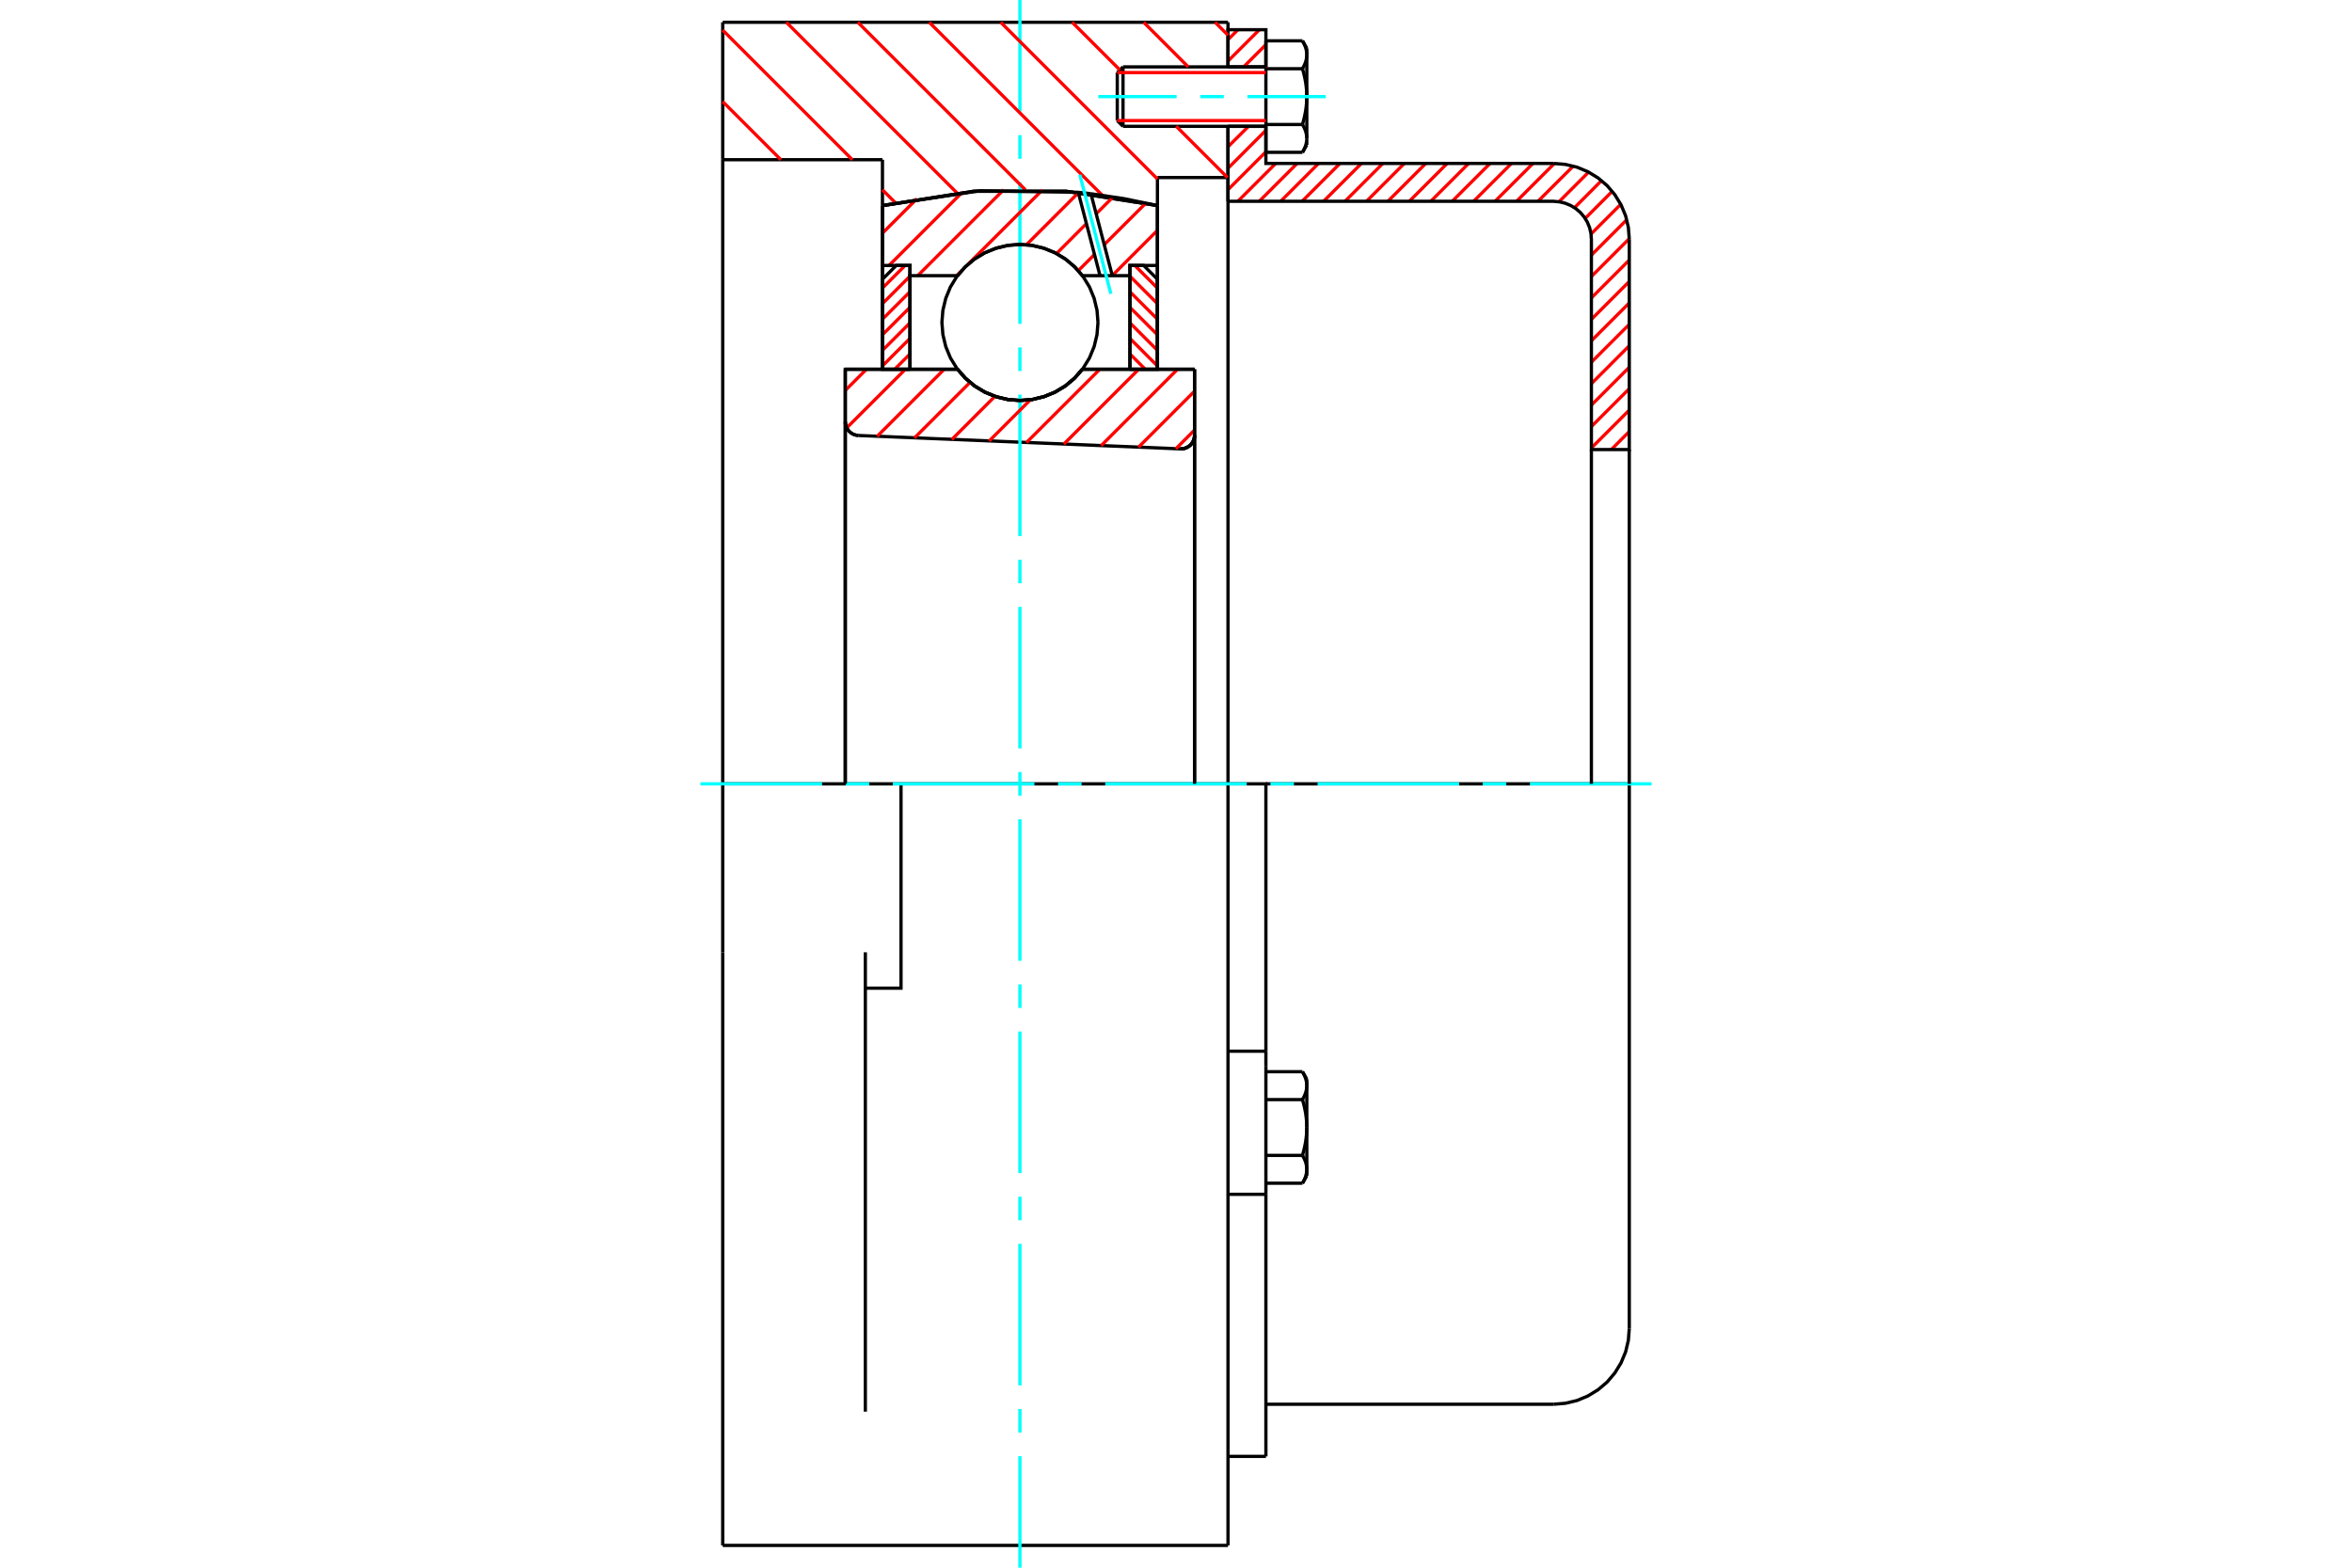 <?xml version="1.0" standalone="no"?>
<!DOCTYPE svg PUBLIC "-//W3C//DTD SVG 1.1//EN"
	"http://www.w3.org/Graphics/SVG/1.1/DTD/svg11.dtd">
<svg xmlns="http://www.w3.org/2000/svg" height="100%" width="100%" viewBox="0 0 36000 24000">
	<rect x="-1800" y="-1200" width="39600" height="26400" style="fill:#FFF"/>
	<g style="fill:none; fill-rule:evenodd" transform="matrix(1 0 0 1 0 0)">
		<g style="fill:none; stroke:#000; stroke-width:50; shape-rendering:geometricPrecision">
			<polyline points="18065,6872 18099,6871 18132,6864 18164,6852 18193,6835 18220,6814 18242,6789 18260,6760 18274,6729 18282,6696 18284,6662"/>
			<line x1="18284" y1="5653" x2="18284" y2="6662"/>
			<line x1="16567" y1="5653" x2="18284" y2="5653"/>
			<polyline points="14656,5653 14778,5792 14919,5910 15077,6005 15248,6074 15428,6117 15611,6131 15795,6117 15975,6074 16145,6005 16304,5910 16445,5792 16567,5653"/>
			<line x1="12938" y1="5653" x2="14656" y2="5653"/>
			<line x1="12938" y1="6457" x2="12938" y2="5653"/>
			<polyline points="12938,6457 12941,6489 12948,6520 12960,6550 12977,6578 12997,6603 13021,6624 13048,6642 13077,6655 13108,6663 13140,6667"/>
			<line x1="18065" y1="6872" x2="13140" y2="6667"/>
			<line x1="18284" y1="6662" x2="18284" y2="12000"/>
			<line x1="12938" y1="6457" x2="12938" y2="12000"/>
			<polyline points="18065,6872 18099,6871 18132,6864 18164,6852 18193,6835 18220,6814 18242,6789 18260,6760 18274,6729 18282,6696 18284,6662"/>
			<polyline points="18796,12000 13791,12000 11062,12000"/>
			<line x1="13507" y1="2445" x2="11062" y2="2445"/>
			<line x1="13507" y1="3147" x2="13507" y2="2445"/>
			<polyline points="17716,3147 16318,2928 14904,2928 13507,3147"/>
			<line x1="17716" y1="2718" x2="17716" y2="3147"/>
			<line x1="18796" y1="2718" x2="17716" y2="2718"/>
			<line x1="18796" y1="1934" x2="18796" y2="2718"/>
			<line x1="18796" y1="341" x2="18796" y2="1024"/>
			<line x1="11062" y1="341" x2="18796" y2="341"/>
			<line x1="11062" y1="2445" x2="11062" y2="341"/>
			<line x1="11062" y1="14579" x2="11062" y2="12000"/>
			<polyline points="13245,15128 13791,15128 13791,12000"/>
			<line x1="13507" y1="5653" x2="13507" y2="3147"/>
			<line x1="17716" y1="3147" x2="17716" y2="5653"/>
			<line x1="18796" y1="2718" x2="18796" y2="12000"/>
			<line x1="11062" y1="12000" x2="11062" y2="2445"/>
			<line x1="18796" y1="12000" x2="18796" y2="23659"/>
			<polyline points="11062,23659 11062,21611 11062,14579"/>
			<line x1="13245" y1="21611" x2="13245" y2="14579"/>
			<line x1="11062" y1="23659" x2="18796" y2="23659"/>
			<line x1="18796" y1="16093" x2="19376" y2="16093"/>
			<line x1="19376" y1="16327" x2="19376" y2="16093"/>
			<line x1="19376" y1="16374" x2="19376" y2="16327"/>
			<line x1="19376" y1="18284" x2="19376" y2="16374"/>
			<polyline points="19376,16093 19376,12000 18796,12000"/>
			<line x1="19376" y1="22296" x2="19376" y2="18284"/>
			<polyline points="20002,16620 20002,16615 20002,16609 20001,16603 20001,16597 20001,16591 20000,16585 19999,16579 19998,16574 19998,16568 19997,16562 19995,16556 19994,16550 19993,16544 19992,16538 19990,16532 19988,16527 19987,16521 19985,16515 19983,16509 19981,16503 19979,16496 19976,16490 19974,16484 19971,16478 19969,16472 19966,16466 19963,16459 19960,16453 19957,16447 19954,16440 19950,16434 19947,16427 19943,16420 19940,16414 19936,16407"/>
			<line x1="20002" y1="16521" x2="20002" y2="16620"/>
			<polyline points="20002,17261 20002,17249 20002,17237 20001,17226 20001,17214 20001,17202 20000,17190 19999,17179 19998,17167 19998,17155 19997,17144 19995,17132 19994,17120 19993,17108 19992,17097 19990,17085 19988,17073 19987,17061 19985,17049 19983,17037 19981,17025 19979,17013 19976,17001 19974,16988 19971,16976 19969,16964 19966,16951 19963,16938 19960,16926 19957,16913 19954,16900 19950,16887 19947,16874 19943,16861 19940,16847 19936,16834"/>
			<line x1="20002" y1="16620" x2="20002" y2="17261"/>
			<polyline points="19936,16834 19940,16827 19943,16820 19947,16814 19950,16807 19954,16801 19957,16794 19960,16788 19963,16781 19966,16775 19969,16769 19971,16763 19974,16757 19976,16750 19979,16744 19981,16738 19983,16732 19985,16726 19987,16720 19988,16714 19990,16708 19992,16702 19993,16696 19994,16691 19995,16685 19997,16679 19998,16673 19998,16667 19999,16661 20000,16655 20001,16650 20001,16644 20001,16638 20002,16632 20002,16626 20002,16620"/>
			<polyline points="20002,17901 20002,17895 20002,17889 20001,17883 20001,17878 20001,17872 20000,17866 19999,17860 19998,17854 19998,17848 19997,17842 19995,17837 19994,17831 19993,17825 19992,17819 19990,17813 19988,17807 19987,17801 19985,17795 19983,17789 19981,17783 19979,17777 19976,17771 19974,17765 19971,17759 19969,17752 19966,17746 19963,17740 19960,17733 19957,17727 19954,17721 19950,17714 19947,17708 19943,17701 19940,17694 19936,17688"/>
			<line x1="20002" y1="17261" x2="20002" y2="17901"/>
			<polyline points="19936,17688 19940,17674 19943,17661 19947,17647 19950,17634 19954,17621 19957,17608 19960,17596 19963,17583 19966,17570 19969,17558 19971,17545 19974,17533 19976,17521 19979,17509 19981,17496 19983,17484 19985,17472 19987,17460 19988,17448 19990,17437 19992,17425 19993,17413 19994,17401 19995,17389 19997,17378 19998,17366 19998,17354 19999,17343 20000,17331 20001,17319 20001,17308 20001,17296 20002,17284 20002,17272 20002,17261"/>
			<line x1="20002" y1="17901" x2="20002" y2="18000"/>
			<polyline points="19936,18114 19940,18108 19943,18101 19947,18094 19950,18088 19954,18081 19957,18075 19960,18068 19963,18062 19966,18056 19969,18050 19971,18043 19974,18037 19976,18031 19979,18025 19981,18019 19983,18013 19985,18007 19987,18001 19988,17995 19990,17989 19992,17983 19993,17977 19994,17971 19995,17965 19997,17959 19998,17954 19998,17948 19999,17942 20000,17936 20001,17930 20001,17924 20001,17919 20002,17913 20002,17907 20002,17901"/>
			<line x1="19376" y1="18114" x2="19936" y2="18114"/>
			<line x1="19376" y1="17688" x2="19936" y2="17688"/>
			<line x1="19376" y1="16834" x2="19936" y2="16834"/>
			<line x1="19376" y1="16407" x2="19936" y2="16407"/>
			<polyline points="24938,12000 23778,12000 19376,12000"/>
			<line x1="24938" y1="20337" x2="24938" y2="12000"/>
			<line x1="17101" y1="1111" x2="17101" y2="1846"/>
			<line x1="17189" y1="1024" x2="17189" y2="1934"/>
			<polyline points="20002,838 20002,833 20002,827 20001,821 20001,815 20001,809 20000,803 19999,797 19998,792 19998,786 19997,780 19995,774 19994,768 19993,762 19992,756 19990,750 19988,745 19987,739 19985,733 19983,727 19981,721 19979,714 19976,708 19974,702 19971,696 19969,690 19966,684 19963,677 19960,671 19957,665 19954,658 19950,652 19947,645 19943,638 19940,632 19936,625"/>
			<line x1="20002" y1="739" x2="20002" y2="838"/>
			<polyline points="19936,2332 19940,2326 19943,2319 19947,2312 19950,2306 19954,2299 19957,2293 19960,2286 19963,2280 19966,2274 19969,2268 19971,2261 19974,2255 19976,2249 19979,2243 19981,2237 19983,2231 19985,2225 19987,2219 19988,2213 19990,2207 19992,2201 19993,2195 19994,2189 19995,2183 19997,2177 19998,2172 19998,2166 19999,2160 20000,2154 20001,2148 20001,2142 20001,2137 20002,2131 20002,2125 20002,2119 20002,2218"/>
			<polyline points="20002,1479 20002,1467 20002,1455 20001,1444 20001,1432 20001,1420 20000,1408 19999,1397 19998,1385 19998,1373 19997,1362 19995,1350 19994,1338 19993,1326 19992,1315 19990,1303 19988,1291 19987,1279 19985,1267 19983,1255 19981,1243 19979,1231 19976,1219 19974,1206 19971,1194 19969,1182 19966,1169 19963,1156 19960,1144 19957,1131 19954,1118 19950,1105 19947,1092 19943,1079 19940,1065 19936,1052"/>
			<line x1="20002" y1="838" x2="20002" y2="1479"/>
			<polyline points="19936,1052 19940,1045 19943,1038 19947,1032 19950,1025 19954,1019 19957,1012 19960,1006 19963,1000 19966,993 19969,987 19971,981 19974,975 19976,968 19979,962 19981,956 19983,950 19985,944 19987,938 19988,932 19990,926 19992,920 19993,914 19994,909 19995,903 19997,897 19998,891 19998,885 19999,879 20000,873 20001,868 20001,862 20001,856 20002,850 20002,844 20002,838"/>
			<polyline points="20002,2119 20002,2113 20002,2107 20001,2101 20001,2096 20001,2090 20000,2084 19999,2078 19998,2072 19998,2066 19997,2060 19995,2055 19994,2049 19993,2043 19992,2037 19990,2031 19988,2025 19987,2019 19985,2013 19983,2007 19981,2001 19979,1995 19976,1989 19974,1983 19971,1977 19969,1970 19966,1964 19963,1958 19960,1951 19957,1945 19954,1939 19950,1932 19947,1926 19943,1919 19940,1912 19936,1906"/>
			<line x1="20002" y1="1479" x2="20002" y2="2119"/>
			<polyline points="19936,1906 19940,1892 19943,1879 19947,1865 19950,1852 19954,1839 19957,1826 19960,1814 19963,1801 19966,1788 19969,1776 19971,1763 19974,1751 19976,1739 19979,1727 19981,1714 19983,1702 19985,1690 19987,1678 19988,1666 19990,1655 19992,1643 19993,1631 19994,1619 19995,1607 19997,1596 19998,1584 19998,1572 19999,1561 20000,1549 20001,1537 20001,1526 20001,1514 20002,1502 20002,1490 20002,1479"/>
			<line x1="19376" y1="1052" x2="19936" y2="1052"/>
			<polyline points="19376,1052 19376,1906 19936,1906"/>
			<line x1="19376" y1="625" x2="19936" y2="625"/>
			<line x1="19376" y1="625" x2="19376" y2="1052"/>
			<line x1="19376" y1="2332" x2="19936" y2="2332"/>
			<line x1="19376" y1="1906" x2="19376" y2="2332"/>
			<line x1="18796" y1="18284" x2="19376" y2="18284"/>
			<line x1="18796" y1="22296" x2="19376" y2="22296"/>
			<line x1="20002" y1="16521" x2="19936" y2="16407"/>
			<line x1="19936" y1="18114" x2="20002" y2="18000"/>
			<polyline points="23778,21498 23960,21483 24137,21441 24305,21371 24460,21276 24599,21158 24717,21019 24812,20864 24882,20696 24924,20519 24938,20337"/>
			<line x1="19376" y1="21498" x2="23778" y2="21498"/>
			<line x1="17189" y1="1024" x2="17101" y2="1111"/>
			<line x1="17101" y1="1846" x2="17189" y2="1934"/>
			<line x1="19376" y1="1024" x2="17189" y2="1024"/>
			<line x1="17189" y1="1934" x2="19376" y2="1934"/>
			<line x1="20002" y1="739" x2="19936" y2="625"/>
			<line x1="19936" y1="2332" x2="20002" y2="2218"/>
		</g>
		<g style="fill:none; stroke:#0FF; stroke-width:50; shape-rendering:geometricPrecision">
			<line x1="15611" y1="24000" x2="15611" y2="22292"/>
			<line x1="15611" y1="21931" x2="15611" y2="21570"/>
			<line x1="15611" y1="21209" x2="15611" y2="19042"/>
			<line x1="15611" y1="18681" x2="15611" y2="18320"/>
			<line x1="15611" y1="17959" x2="15611" y2="15792"/>
			<line x1="15611" y1="15431" x2="15611" y2="15070"/>
			<line x1="15611" y1="14709" x2="15611" y2="12542"/>
			<line x1="15611" y1="12181" x2="15611" y2="11819"/>
			<line x1="15611" y1="11458" x2="15611" y2="9291"/>
			<line x1="15611" y1="8930" x2="15611" y2="8569"/>
			<line x1="15611" y1="8208" x2="15611" y2="6041"/>
			<line x1="15611" y1="5680" x2="15611" y2="5319"/>
			<line x1="15611" y1="4958" x2="15611" y2="2791"/>
			<line x1="15611" y1="2430" x2="15611" y2="2069"/>
			<line x1="15611" y1="1708" x2="15611" y2="0"/>
			<line x1="10720" y1="12000" x2="12583" y2="12000"/>
			<line x1="12944" y1="12000" x2="13305" y2="12000"/>
			<line x1="13666" y1="12000" x2="15833" y2="12000"/>
			<line x1="16194" y1="12000" x2="16555" y2="12000"/>
			<line x1="16917" y1="12000" x2="19083" y2="12000"/>
			<line x1="19445" y1="12000" x2="19806" y2="12000"/>
			<line x1="20167" y1="12000" x2="22334" y2="12000"/>
			<line x1="22695" y1="12000" x2="23056" y2="12000"/>
			<line x1="23417" y1="12000" x2="25280" y2="12000"/>
			<line x1="16811" y1="1479" x2="18010" y2="1479"/>
			<line x1="18371" y1="1479" x2="18732" y2="1479"/>
			<line x1="19093" y1="1479" x2="20292" y2="1479"/>
		</g>
		<g style="fill:none; stroke:#F00; stroke-width:50; shape-rendering:geometricPrecision">
			<line x1="24938" y1="6606" x2="24663" y2="6882"/>
			<line x1="24938" y1="6278" x2="24358" y2="6858"/>
			<line x1="24938" y1="5950" x2="24358" y2="6530"/>
			<line x1="24938" y1="5622" x2="24358" y2="6202"/>
			<line x1="24938" y1="5293" x2="24358" y2="5874"/>
			<line x1="24938" y1="4965" x2="24358" y2="5545"/>
			<line x1="24938" y1="4637" x2="24358" y2="5217"/>
			<line x1="24938" y1="4309" x2="24358" y2="4889"/>
			<line x1="24938" y1="3981" x2="24358" y2="4561"/>
			<line x1="24938" y1="3653" x2="24358" y2="4233"/>
			<line x1="24899" y1="3364" x2="24358" y2="3905"/>
			<line x1="24807" y1="3128" x2="24353" y2="3582"/>
			<line x1="24677" y1="2929" x2="24263" y2="3344"/>
			<line x1="24513" y1="2765" x2="24099" y2="3180"/>
			<line x1="24315" y1="2635" x2="23862" y2="3089"/>
			<line x1="24080" y1="2543" x2="23540" y2="3082"/>
			<line x1="23791" y1="2503" x2="23212" y2="3082"/>
			<line x1="23464" y1="2502" x2="22883" y2="3082"/>
			<line x1="23135" y1="2502" x2="22555" y2="3082"/>
			<line x1="22807" y1="2502" x2="22227" y2="3082"/>
			<line x1="22479" y1="2502" x2="21899" y2="3082"/>
			<line x1="22151" y1="2502" x2="21571" y2="3082"/>
			<line x1="21823" y1="2502" x2="21243" y2="3082"/>
			<line x1="21495" y1="2502" x2="20915" y2="3082"/>
			<line x1="21166" y1="2502" x2="20586" y2="3082"/>
			<line x1="20838" y1="2502" x2="20258" y2="3082"/>
			<line x1="20510" y1="2502" x2="19930" y2="3082"/>
			<line x1="20182" y1="2502" x2="19602" y2="3082"/>
			<line x1="19854" y1="2502" x2="19274" y2="3082"/>
			<line x1="19526" y1="2502" x2="18946" y2="3082"/>
			<line x1="19376" y1="2324" x2="18796" y2="2904"/>
			<line x1="19376" y1="1995" x2="18796" y2="2576"/>
			<line x1="19110" y1="1934" x2="18796" y2="2247"/>
			<line x1="19376" y1="1011" x2="19364" y2="1024"/>
			<line x1="19376" y1="683" x2="19035" y2="1024"/>
			<line x1="19276" y1="455" x2="18796" y2="935"/>
			<line x1="18948" y1="455" x2="18796" y2="607"/>
		</g>
		<g style="fill:none; stroke:#000; stroke-width:50; shape-rendering:geometricPrecision">
			<line x1="18796" y1="3082" x2="18796" y2="1934"/>
			<line x1="18796" y1="1024" x2="19376" y2="1024"/>
			<line x1="19376" y1="1934" x2="18796" y2="1934"/>
			<polyline points="18796,1024 18796,455 19376,455 19376,1024"/>
			<polyline points="19376,1934 19376,2502 23778,2502"/>
			<polyline points="24938,3663 24924,3481 24882,3304 24812,3136 24717,2981 24599,2842 24460,2724 24305,2629 24137,2559 23960,2517 23778,2502"/>
			<polyline points="24938,3663 24938,6882 24358,6882 24358,3663 24351,3572 24330,3483 24295,3399 24248,3322 24188,3252 24119,3193 24042,3146 23957,3111 23869,3090 23778,3082 18796,3082"/>
			<line x1="24938" y1="12000" x2="24938" y2="6882"/>
			<line x1="24358" y1="6882" x2="24358" y2="12000"/>
		</g>
		<g style="fill:none; stroke:#F00; stroke-width:50; shape-rendering:geometricPrecision">
			<line x1="18599" y1="341" x2="18796" y2="539"/>
			<line x1="17505" y1="341" x2="18187" y2="1024"/>
			<line x1="16411" y1="341" x2="17141" y2="1071"/>
			<line x1="18004" y1="1934" x2="18788" y2="2718"/>
			<line x1="15317" y1="341" x2="17716" y2="2740"/>
			<line x1="14223" y1="341" x2="16875" y2="2993"/>
			<line x1="13130" y1="341" x2="15694" y2="2905"/>
			<line x1="12036" y1="341" x2="14650" y2="2956"/>
			<line x1="11062" y1="461" x2="13046" y2="2445"/>
			<line x1="13507" y1="2906" x2="13704" y2="3103"/>
			<line x1="11062" y1="1555" x2="11952" y2="2445"/>
		</g>
		<g style="fill:none; stroke:#000; stroke-width:50; shape-rendering:geometricPrecision">
			<polyline points="17716,3147 16318,2928 14904,2928 13507,3147"/>
		</g>
		<g style="fill:none; stroke:#F00; stroke-width:50; shape-rendering:geometricPrecision">
			<line x1="13854" y1="4064" x2="13507" y2="4411"/>
			<line x1="13928" y1="4228" x2="13507" y2="4649"/>
			<line x1="13928" y1="4467" x2="13507" y2="4887"/>
			<line x1="13928" y1="4705" x2="13507" y2="5125"/>
			<line x1="13928" y1="4943" x2="13507" y2="5364"/>
			<line x1="13928" y1="5181" x2="13507" y2="5602"/>
			<line x1="13928" y1="5419" x2="13694" y2="5653"/>
		</g>
		<g style="fill:none; stroke:#000; stroke-width:50; shape-rendering:geometricPrecision">
			<polyline points="13928,5653 13928,4064 13718,4064 13507,4275 13507,5653 13928,5653"/>
		</g>
		<g style="fill:none; stroke:#F00; stroke-width:50; shape-rendering:geometricPrecision">
			<line x1="17369" y1="4064" x2="17716" y2="4411"/>
			<line x1="17295" y1="4228" x2="17716" y2="4649"/>
			<line x1="17295" y1="4467" x2="17716" y2="4887"/>
			<line x1="17295" y1="4705" x2="17716" y2="5125"/>
			<line x1="17295" y1="4943" x2="17716" y2="5364"/>
			<line x1="17295" y1="5181" x2="17716" y2="5602"/>
			<line x1="17295" y1="5419" x2="17529" y2="5653"/>
		</g>
		<g style="fill:none; stroke:#000; stroke-width:50; shape-rendering:geometricPrecision">
			<polyline points="17295,5653 17295,4064 17505,4064 17716,4275 17716,5653 17295,5653"/>
			<polyline points="16806,4936 16791,4750 16747,4567 16676,4394 16578,4234 16456,4092 16313,3970 16154,3872 15980,3801 15798,3757 15611,3742 15425,3757 15242,3801 15069,3872 14909,3970 14767,4092 14645,4234 14547,4394 14476,4567 14432,4750 14417,4936 14432,5123 14476,5306 14547,5479 14645,5638 14767,5781 14909,5903 15069,6001 15242,6072 15425,6116 15611,6131 15798,6116 15980,6072 16154,6001 16313,5903 16456,5781 16578,5638 16676,5479 16747,5306 16791,5123 16806,4936"/>
		</g>
		<g style="fill:none; stroke:#F00; stroke-width:50; shape-rendering:geometricPrecision">
			<line x1="17716" y1="3527" x2="17024" y2="4219"/>
			<line x1="17537" y1="3111" x2="16901" y2="3746"/>
			<line x1="16752" y1="3896" x2="16504" y2="4144"/>
			<line x1="17037" y1="3015" x2="16778" y2="3274"/>
			<line x1="16629" y1="3423" x2="16171" y2="3882"/>
			<line x1="16506" y1="2951" x2="15711" y2="3747"/>
			<line x1="15955" y1="2908" x2="14816" y2="4046"/>
			<line x1="14719" y1="4143" x2="14642" y2="4220"/>
			<line x1="15363" y1="2904" x2="14047" y2="4220"/>
			<line x1="14727" y1="2945" x2="13608" y2="4064"/>
			<line x1="14035" y1="3042" x2="13507" y2="3570"/>
		</g>
		<g style="fill:none; stroke:#000; stroke-width:50; shape-rendering:geometricPrecision">
			<polyline points="13507,5653 13507,4064 13507,3147"/>
			<polyline points="16504,2944 14997,2921 13507,3147"/>
			<polyline points="16698,2966 16601,2954 16504,2944"/>
			<polyline points="17716,3147 17209,3042 16698,2966"/>
			<polyline points="17716,3147 17716,4064 17295,4064 17295,4220 17295,5653"/>
			<polyline points="17295,4220 17025,4220 16837,4220 16567,4220 16445,4081 16304,3963 16145,3868 15975,3799 15795,3756 15611,3742 15428,3756 15248,3799 15077,3868 14919,3963 14778,4081 14656,4220 13928,4220 13928,5653"/>
			<polyline points="13928,4220 13928,4064 13507,4064"/>
			<line x1="17716" y1="4064" x2="17716" y2="5653"/>
		</g>
		<g style="fill:none; stroke:#0FF; stroke-width:50; shape-rendering:geometricPrecision">
			<line x1="17003" y1="4498" x2="16528" y2="2676"/>
		</g>
		<g style="fill:none; stroke:#000; stroke-width:50; shape-rendering:geometricPrecision">
			<line x1="16837" y1="4220" x2="16504" y2="2944"/>
			<line x1="17025" y1="4220" x2="16698" y2="2966"/>
		</g>
		<g style="fill:none; stroke:#F00; stroke-width:50; shape-rendering:geometricPrecision">
			<line x1="18284" y1="6583" x2="17998" y2="6870"/>
			<line x1="18284" y1="5988" x2="17426" y2="6846"/>
			<line x1="18024" y1="5653" x2="16855" y2="6822"/>
			<line x1="17429" y1="5653" x2="16284" y2="6798"/>
			<line x1="16834" y1="5653" x2="15712" y2="6774"/>
			<line x1="15772" y1="6120" x2="15141" y2="6751"/>
			<line x1="15229" y1="6067" x2="14570" y2="6727"/>
			<line x1="14847" y1="5854" x2="13998" y2="6703"/>
			<line x1="14453" y1="5653" x2="13427" y2="6679"/>
			<line x1="13858" y1="5653" x2="12960" y2="6550"/>
			<line x1="13262" y1="5653" x2="12938" y2="5977"/>
		</g>
		<g style="fill:none; stroke:#000; stroke-width:50; shape-rendering:geometricPrecision">
			<polyline points="12938,6457 12941,6489 12948,6520 12960,6550 12977,6578 12997,6603 13021,6624 13048,6642 13077,6655 13108,6663 13140,6667"/>
			<polyline points="18065,6872 18099,6871 18132,6864 18164,6852 18193,6835 18220,6814 18242,6789 18260,6760 18274,6729 18282,6696 18284,6662"/>
			<polyline points="18284,5653 17864,5653 16567,5653"/>
			<polyline points="14656,5653 14778,5792 14919,5910 15077,6005 15248,6074 15428,6117 15611,6131 15795,6117 15975,6074 16145,6005 16304,5910 16445,5792 16567,5653"/>
			<polyline points="14656,5653 13359,5653 12938,5653 12938,12000"/>
			<line x1="18284" y1="12000" x2="18284" y2="5653"/>
		</g>
		<g style="fill:none; stroke:#F00; stroke-width:50; shape-rendering:geometricPrecision">
			<line x1="19376" y1="1111" x2="17101" y2="1111"/>
			<line x1="17101" y1="1846" x2="19376" y2="1846"/>
		</g>
	</g>
</svg>
